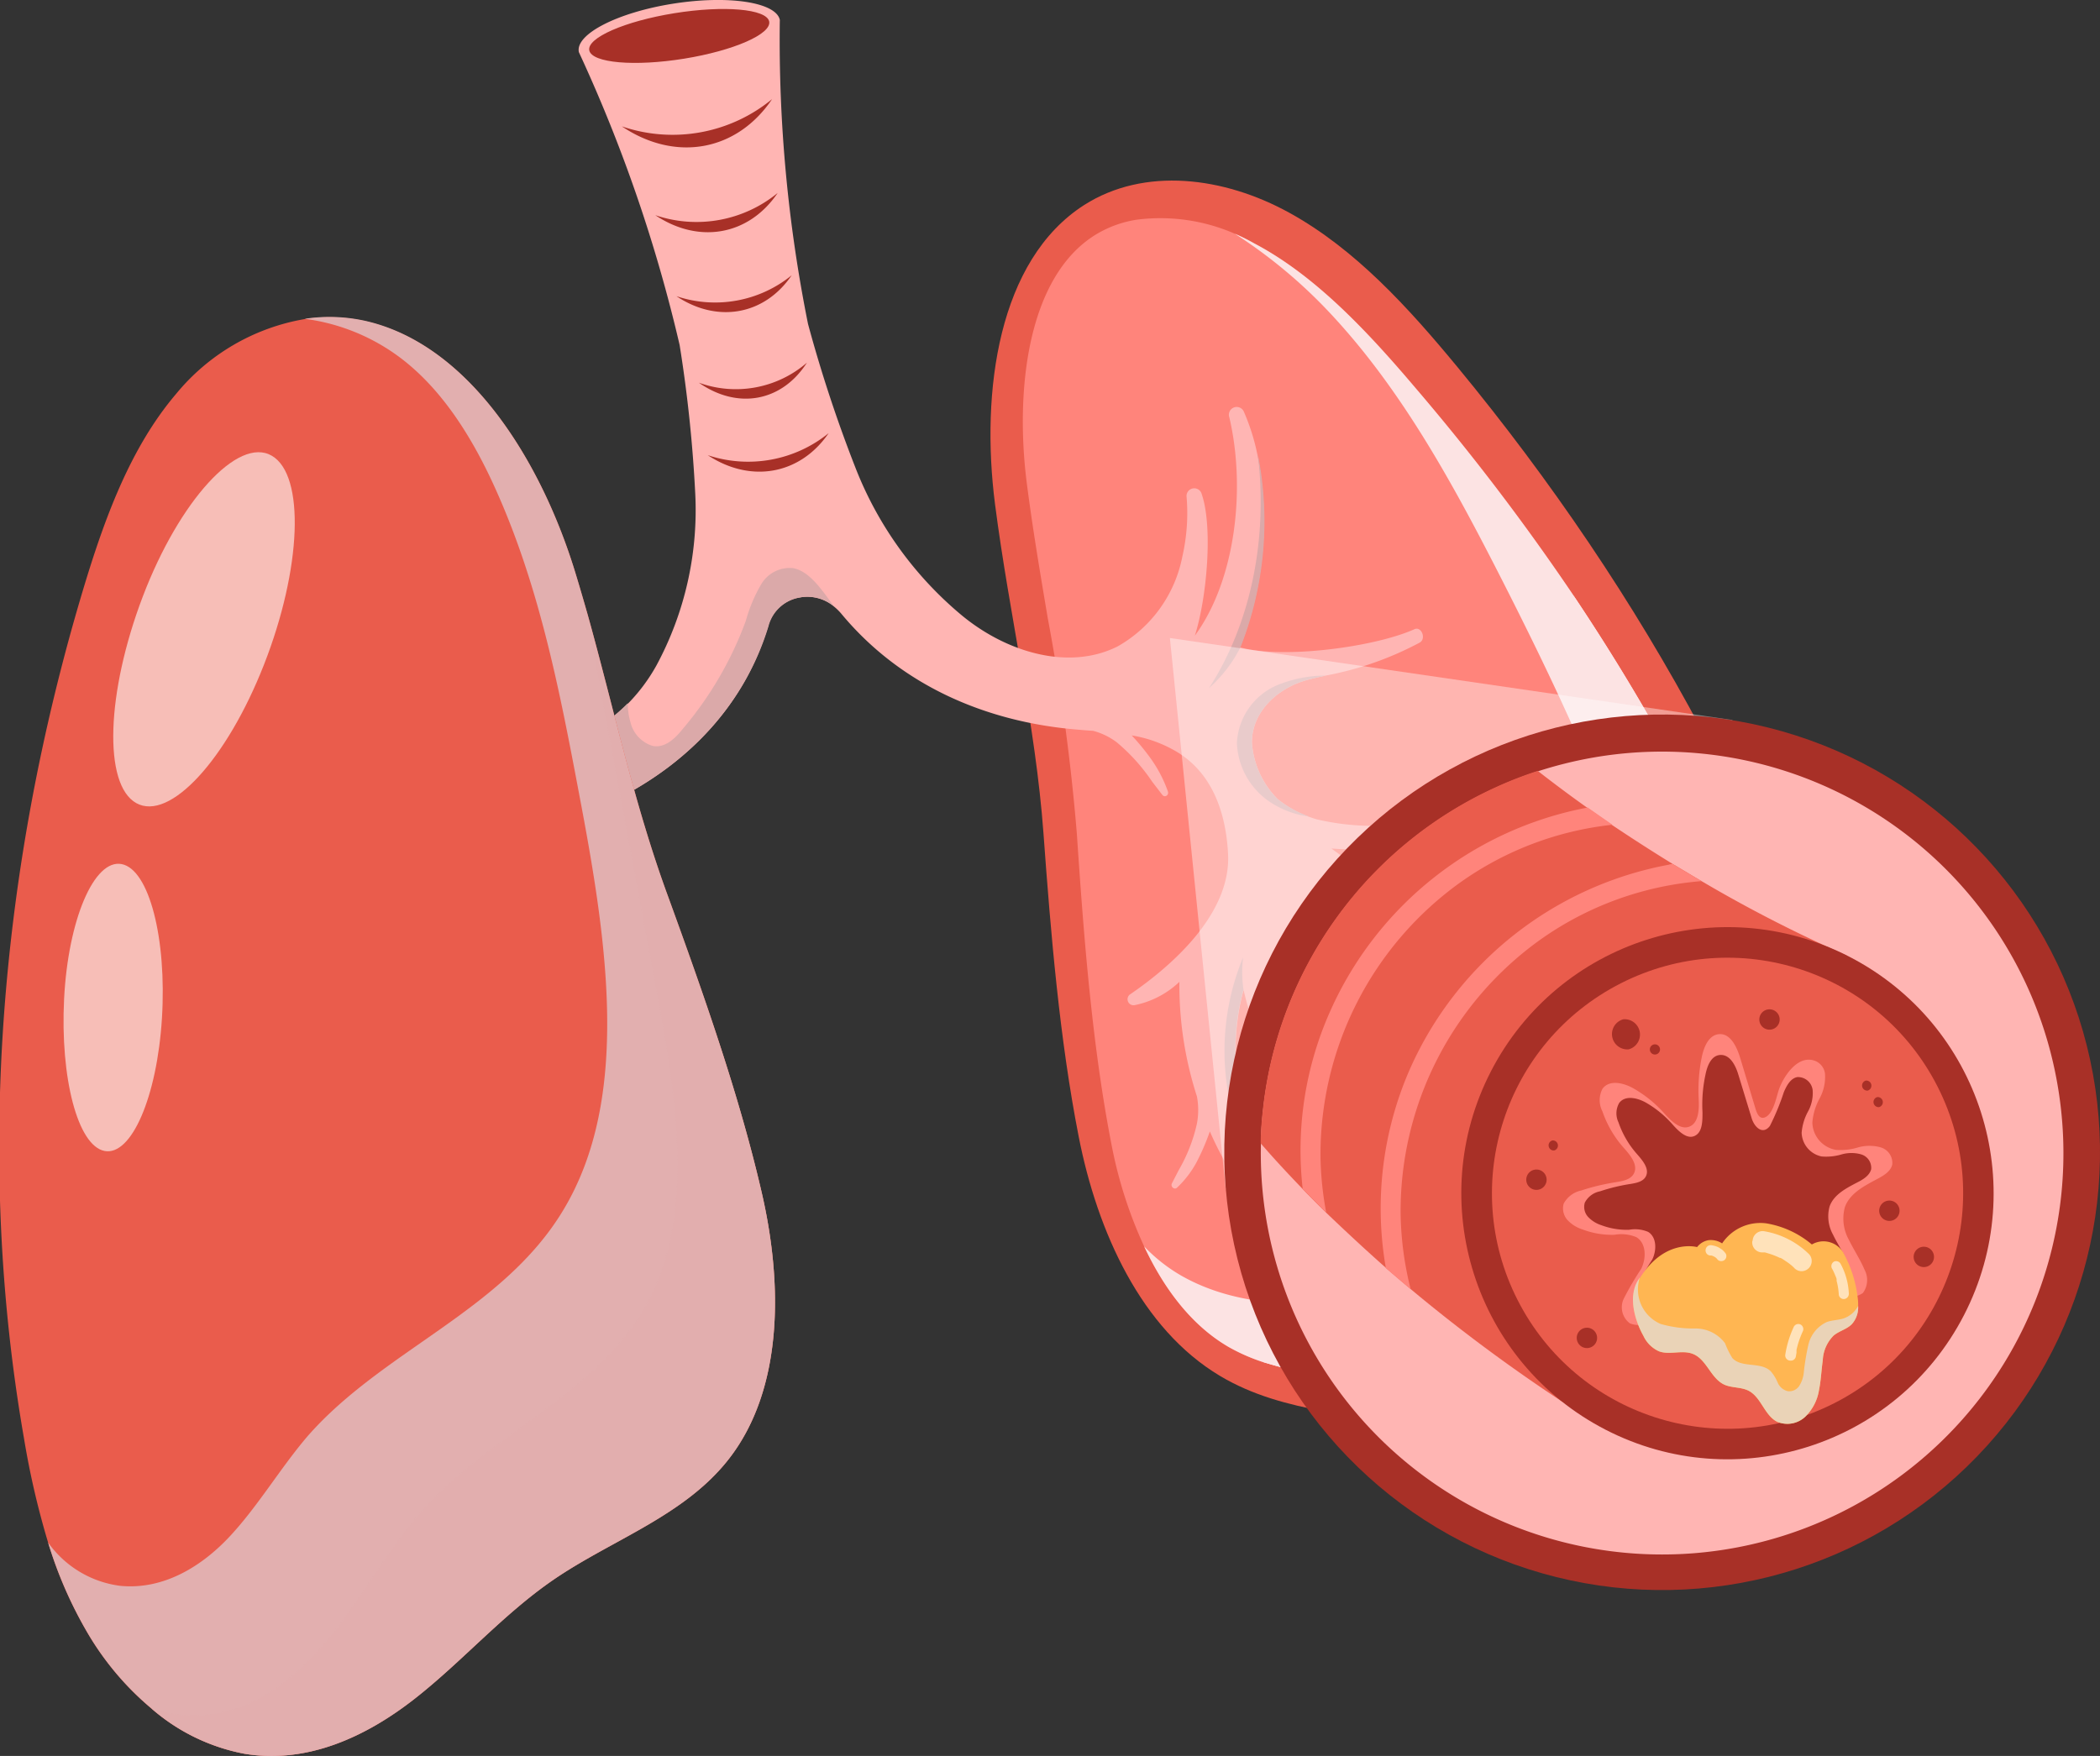 <?xml version="1.0" encoding="UTF-8"?> <svg xmlns="http://www.w3.org/2000/svg" viewBox="0 0 209.68 175.37"><rect x="0" y="0" width="209.68" height="175.37" fill="#333333" stroke="none"/> <defs> <style>.cls-1{isolation:isolate;}.cls-2{fill:#ea5c4c;}.cls-3{fill:#ff847b;}.cls-4{fill:#fce3e3;}.cls-10,.cls-13,.cls-4,.cls-7,.cls-9{mix-blend-mode:multiply;}.cls-5{fill:#ffb5b3;}.cls-6{fill:#a83027;}.cls-7{fill:#dba9a9;}.cls-11,.cls-8{fill:#fff;}.cls-8{opacity:0.6;mix-blend-mode:soft-light;}.cls-10,.cls-9{fill:#e2afaf;}.cls-10{opacity:0.5;}.cls-11{opacity:0.4;}.cls-12{fill:#ffb652;}.cls-13{fill:#ead3b7;}</style> </defs> <g class="cls-1"> <g id="Слой_2" data-name="Слой 2"> <g id="OBJECTS"> <path class="cls-2" d="M99.35,50.35c-1.45-11.29.33-24.39,8.91-29.88,6-3.82,13.93-2.83,20.48.78s11.85,9.43,16.77,15.39c18.66,22.63,33.07,48.77,40.16,76.35,1.69,6.6,3,13.41,2.16,20s-4,13-9.35,16.06-11.91,2.32-17.81.41-11.57-4.95-17.62-6.51c-7.09-1.83-14.74-1.66-21.23-5.53-7.88-4.7-12.25-14.41-14.11-23.88-1.91-9.73-2.79-20.27-3.52-30.3C103.38,72.23,100.8,61.59,99.35,50.35Z"></path> <path class="cls-3" d="M185.21,134.22c-.71,5.52-3.41,10.17-7,12.17a11.72,11.72,0,0,1-3.66,1.25,24.62,24.62,0,0,1-11-1.2c-2.54-.79-5.07-1.79-7.75-2.86a90.42,90.42,0,0,0-11.74-4c-2.83-.7-5.64-1.14-8.37-1.55A54.39,54.39,0,0,1,126,136a18.8,18.8,0,0,1-3.3-1.46c-3.93-2.27-6.63-6.16-8.46-10.06a43.87,43.87,0,0,1-3.27-10.23c-1.93-9.92-2.76-20.7-3.45-31a209.89,209.89,0,0,0-2.9-21.49c-.75-4.46-1.54-9.11-2.12-13.69-1.13-9.08.07-20.39,6.86-24.61a11.1,11.1,0,0,1,4.15-1.52,18.57,18.57,0,0,1,9.78,1.4,20.8,20.8,0,0,1,2,1c6.06,3.2,11.29,8.81,16,14.36A228.42,228.42,0,0,1,157,59.31c12.27,18.29,21.13,37.49,26.11,56.5C184.6,121.49,186,128.1,185.21,134.22Z"></path> <path class="cls-4" d="M185.21,134.22c-.71,5.52-3.41,10.17-7,12.17a11.72,11.72,0,0,1-3.66,1.25,24.62,24.62,0,0,1-11-1.2c-2.54-.79-5.07-1.79-7.75-2.86a90.42,90.42,0,0,0-11.74-4c-2.83-.7-5.64-1.14-8.37-1.55A54.39,54.39,0,0,1,126,136a18.8,18.8,0,0,1-3.3-1.46c-3.93-2.27-6.63-6.16-8.46-10.06a16.4,16.4,0,0,0,3.67,2.9c4.36,2.5,9.38,3,14.17,2.81s9.52-1,14.32-.83c3.46.11,6.93.7,10.37.5s7-1.34,9.2-4.09c2.77-3.43,2.94-8.53,2.55-13.2-1.55-19-9.66-37.19-18.6-54.75-4.72-9.27-9.8-18.64-16.83-26.24a50.14,50.14,0,0,0-9.8-8.24,20.8,20.8,0,0,1,2,1c6.06,3.2,11.29,8.81,16,14.36A228.42,228.42,0,0,1,157,59.31c12.27,18.29,21.13,37.49,26.11,56.5C184.6,121.49,186,128.1,185.21,134.22Z"></path> <path class="cls-4" d="M185.21,134.22c-.71,5.52-3.41,10.17-7,12.17a11.72,11.72,0,0,1-3.66,1.25,24.62,24.62,0,0,1-11-1.2c-2.54-.79-5.07-1.79-7.75-2.86a90.42,90.42,0,0,0-11.74-4c-2.83-.7-5.64-1.14-8.37-1.55A54.39,54.39,0,0,1,126,136c6.55.24,13.21,0,19.66,1,5.39.83,10.68,2.56,16.06,2.77s11.15-1.42,14.29-6c3.84-5.64,2.6-13.67.91-20.7-4.4-18.27-10.78-36.64-19.87-53.68,12.27,18.29,21.13,37.49,26.11,56.5C184.6,121.49,186,128.1,185.21,134.22Z"></path> <path class="cls-5" d="M175.09,127.31a52.69,52.69,0,0,1-17.77-24.24,23.72,23.72,0,0,1,12,3.73c.39.26.78-.29.45-.64a32.37,32.37,0,0,0-3.26-3.06,61,61,0,0,0-13.34-7.81,24.57,24.57,0,0,0,3.25-1.15,14.32,14.32,0,0,0,4-2.6c.41-.38,0-1.13-.5-.92l-2,.83a20.94,20.94,0,0,1-6.83,2,8.9,8.9,0,0,1-2.76-.3c-5.36-2.4-10.7-4.88-15.39-8.41a27.17,27.17,0,0,0,4.51,0,16.31,16.31,0,0,0,5.38-1.34.65.65,0,0,0-.3-1.22l-2.55.14a24.85,24.85,0,0,1-8.46-.48c-.24-.06-.48-.15-.72-.23a10.94,10.94,0,0,1-3.21-1.79A8.85,8.85,0,0,1,125,74.16c0-3.16,2.64-5.43,5.38-6.21.49-.14,1.18-.3,2-.48h0a32.63,32.63,0,0,0,9.39-3.3c.66-.4.15-1.64-.54-1.33-4,1.8-13.18,3-17.42,1.81a34.26,34.26,0,0,0,1.71-19.38v0a21.08,21.08,0,0,0-1.31-4.12.78.78,0,1,0-1.46.55c1.64,7,.66,16.18-3.45,21.79,1.19-3.71,1.83-10.81.69-14.14a.77.77,0,0,0-1.51.29,19.48,19.48,0,0,1-.42,5.92,13.21,13.21,0,0,1-6.47,9c-4.81,2.42-11,.65-15.53-3.08A36.37,36.37,0,0,1,85.41,46.7a138.33,138.33,0,0,1-4.73-14.34A144.05,144.05,0,0,1,77.86,2.11h0a.65.65,0,0,0,0-.14C77.46.21,72.67-.51,67.13.38S57.41,3.44,57.8,5.21l.06.13h0a150.54,150.54,0,0,1,10,29.12,137.23,137.23,0,0,1,1.56,14.87,32.68,32.68,0,0,1-3.86,17.1,17.61,17.61,0,0,1-2.82,3.8,15.82,15.82,0,0,1-2.12,1.82,11.7,11.7,0,0,1-8.31,2.2c-3.74-.5-7.34-3-9.82-6.32a21.4,21.4,0,0,1-2.86-5.41c-.35-1-1.64-.77-1.55.22.32,3.47,3.89,9.9,6.57,13-6.21-3.93-11-12.19-12.36-19.28-.21-1.06-1.61-1.1-1.6-.06,0,8,5.49,17.4,10.22,21.91C37.38,80.8,28.24,82.6,23.71,82.2c-.78-.07-.73,1.26.05,1.42,4.83,1,10.11,0,12.32-.11,2.89-.15,6.34,1.12,7.66,4.08a8.49,8.49,0,0,1,0,6.06,10.18,10.18,0,0,1-2.86,3.15A23.93,23.93,0,0,1,33.11,100l-2.46.69c-.61.17-.43,1.17.24,1.23a17.07,17.07,0,0,0,5.62-.47A29,29,0,0,0,40.74,100c-2.92,4.8-6.92,8.86-10.94,12.83A8.51,8.51,0,0,1,27.33,114a22.09,22.09,0,0,1-7.28.39l-2.24-.13c-.55,0-.63.8-.09,1a16.37,16.37,0,0,0,4.86,1.14,26.3,26.3,0,0,0,3.55,0C21.5,121.1,17.25,125.93,15,132c-.16.44.44.83.7.45a21.53,21.53,0,0,1,9.75-7.39,47.63,47.63,0,0,1-6.57,28.5c-.29.47.35,1.06.75.7,6-5.34,11.08-18.44,10.49-29,4.34,9.92,5,20.05,3.26,25.92-.3,1,1.32,1.57,1.8.68,2.77-5.14,2.42-12.33,1.78-18.82-.21-2.17-.42-4.41-.53-6.64.34.55.69,1.1,1.08,1.62a12.12,12.12,0,0,0,2.41,2.49c.31.25.66-.12.43-.46l-.92-1.31a19.18,19.18,0,0,1-2.65-4.57,9.33,9.33,0,0,1-.4-1.72c.14-5.06,1.19-9.82,4.53-13.3A4.88,4.88,0,0,1,45,107.54c3.59.42,5,4.58,5.51,8a47.06,47.06,0,0,1-2.69,24c-.28.69.63,1.31,1.09.77,4.53-5.44,8.07-18.51,6.66-27.86,2.8,4.14,6,15.58,5.39,20.68a.61.61,0,0,0,1.16.29,33,33,0,0,0,1.78-10.91,24.46,24.46,0,0,0,2.54,2.45,11.49,11.49,0,0,0,2.88,1.73c.35.15.58-.33.28-.58l-1.19-1a18.87,18.87,0,0,1-3.63-3.73,7.51,7.51,0,0,1-1.1-2.55,36.92,36.92,0,0,0-3.14-11.24,9.81,9.81,0,0,0,5.17.73c.59-.08.58-1,0-1.15-5-1.28-12.79-4.19-15-9.91-1.48-3.8-1.91-7.84.35-11a11.57,11.57,0,0,1,3.71-3.2A20.39,20.39,0,0,0,53.88,86a12.18,12.18,0,0,0-.24,3.47c0,.41.57.52.66.14l.36-1.53a16.73,16.73,0,0,1,1.68-4.81,5.94,5.94,0,0,1,1.73-1.83l1.83-.79c.77-.36,1.54-.73,2.28-1.14C68.8,76,74.32,70.42,76.69,62.56a3.89,3.89,0,0,1,3-2.86l.33-.06a4.17,4.17,0,0,1,3.23.92,5.41,5.41,0,0,1,.8.79c6.09,7.3,14.61,10.7,23.1,11.48.67.06,1.35.12,2,.16a6.81,6.81,0,0,1,2.36,1.15,18.82,18.82,0,0,1,3.54,3.94l1,1.3c.24.32.69.05.56-.34A13.3,13.3,0,0,0,115,75.9a23,23,0,0,0-2-2.45,12.71,12.71,0,0,1,4.75,1.79c3.4,2.2,4.67,6.08,4.87,10.08.29,6-5.71,11.21-9.8,14a.6.6,0,0,0,.46,1.07,9.1,9.1,0,0,0,4.48-2.33,36.13,36.13,0,0,0,1.75,11.44,7.32,7.32,0,0,1,0,2.72,16.23,16.23,0,0,1-1.81,4.63l-.68,1.32c-.18.33.23.7.5.45a10,10,0,0,0,1.95-2.54A22.92,22.92,0,0,0,120.8,113a35.75,35.75,0,0,0,6.16,9.55.57.57,0,0,0,.94-.65,23.77,23.77,0,0,1-1.45-2.83v0c-2.27-5.13-4.23-13.14-2.28-20.19,2.51,10.86,11.41,22.25,17.83,25.83.65.36,1.23-.51.7-1.06-.27-.27-.53-.54-.79-.82l0,0a51.19,51.19,0,0,1-11.56-20.48c-.72-2.44-1.11-5.38-.07-7.4v0a4,4,0,0,1,1.83-1.79,5.11,5.11,0,0,1,4.47.2c4.5,2.16,7.43,6.23,9.65,10.88a7.82,7.82,0,0,1,.34,1.72A17.68,17.68,0,0,1,146,111l-.32,1.51a.33.33,0,0,0,.6.28,10.9,10.9,0,0,0,1.19-3.08c.13-.6.23-1.22.32-1.84.81,2.1,1.54,4.24,2.24,6.32,2.1,6.21,4.74,13,9.4,16.84.82.67,2-.4,1.37-1.21a23.39,23.39,0,0,1-2.28-3.36s0,0,0,0a46,46,0,0,1-5.38-21.63c3.79,9.95,13.86,20.43,21.54,23.44C175.19,128.4,175.54,127.66,175.09,127.31Z"></path> <path class="cls-6" d="M76.8,2.14c.26,1.25-3.54,2.92-8.49,3.72s-9.2.43-9.47-.82,3.53-2.92,8.49-3.72S76.53.89,76.8,2.14Z"></path> <path class="cls-6" d="M62.09,12.62a15.63,15.63,0,0,0,15-2.72C73.55,15.15,67.41,16.2,62.09,12.62Z"></path> <path class="cls-6" d="M65.43,21.49a12.78,12.78,0,0,0,12.22-2.22C74.76,23.54,69.76,24.39,65.43,21.49Z"></path> <path class="cls-6" d="M70.67,45.46a12.76,12.76,0,0,0,12.07-2.2C79.88,47.43,74.94,48.28,70.67,45.46Z"></path> <path class="cls-6" d="M67.54,29.58a12.11,12.11,0,0,0,11.51-2.09C76.33,31.49,71.61,32.3,67.54,29.58Z"></path> <path class="cls-6" d="M69.78,38.22a10.83,10.83,0,0,0,10.79-2C78.05,40.15,73.63,40.92,69.78,38.22Z"></path> <path class="cls-7" d="M141.87,122.77a30.88,30.88,0,0,1-12.8-19.53,13.15,13.15,0,0,1,0-6.08,6.1,6.1,0,0,1,1.19-2.27c-1,2-.65,5,.07,7.4A51.19,51.19,0,0,0,141.87,122.77Z"></path> <path class="cls-7" d="M124.16,98.85c-2,7.05,0,15.06,2.28,20.19a27.54,27.54,0,0,1-3.73-9.43,24.41,24.41,0,0,1,1.41-14A12.55,12.55,0,0,0,124.16,98.85Z"></path> <path class="cls-7" d="M158.51,126.39a29.12,29.12,0,0,1-4.95-10.32,49.91,49.91,0,0,1-1.35-14.68,16.32,16.32,0,0,0,.92,3.37A46,46,0,0,0,158.51,126.39Z"></path> <path class="cls-7" d="M125,74.16a8.85,8.85,0,0,0,2.53,5.61,10.94,10.94,0,0,0,3.21,1.79,9.22,9.22,0,0,1-3.46-1.17,7.44,7.44,0,0,1-3.78-6.18,6.63,6.63,0,0,1,4.07-5.8,12.79,12.79,0,0,1,4.8-.94c-.81.18-1.5.34-2,.48C127.67,68.73,125,71,125,74.16Z"></path> <path class="cls-7" d="M83.29,60.56a4.17,4.17,0,0,0-3.23-.92l-.33.06a3.89,3.89,0,0,0-3,2.86C74.32,70.42,68.8,76,62.18,79.5a22.55,22.55,0,0,1-.88-2.29,12.44,12.44,0,0,1-.79-4.74,3,3,0,0,1,.05-.42,15.82,15.82,0,0,0,2.12-1.82,6.87,6.87,0,0,0,.27,1.9,3.27,3.27,0,0,0,2.23,2.37c1.23.23,2.24-.76,3-1.71A35.67,35.67,0,0,0,74.47,62,15.13,15.13,0,0,1,76,58.36a3.3,3.3,0,0,1,3.18-1.62c1.37.25,2.42,1.57,3.33,2.78C82.77,59.87,83,60.21,83.29,60.56Z"></path> <path class="cls-7" d="M123.86,64.64a13.85,13.85,0,0,1-3.15,4.09c4.22-6.5,5.92-15.08,4.86-23.47A34.26,34.26,0,0,1,123.86,64.64Z"></path> <path class="cls-7" d="M166.51,103.1a50.19,50.19,0,0,0-6.28-3.11c-3.61-1.52-7.22-2.87-10.78-4.6a8.64,8.64,0,0,0,3.72-.1A61,61,0,0,1,166.51,103.1Z"></path> <path class="cls-2" d="M76,118.87c2.22,9.42,2.18,19.89-3.22,26.83-4.45,5.72-11.68,8.06-17.56,12.1-5,3.44-9.06,8.13-13.82,11.86s-10.68,6.55-17,5.49a19.68,19.68,0,0,1-9.27-4.51,28.91,28.91,0,0,1-6.33-7.46,41.82,41.82,0,0,1-4-9.13,82.42,82.42,0,0,1-2.4-10.37c-4.92-28.2-2.29-57.39,5.84-84.6,2.14-7.15,4.73-14.33,9.36-19.76A21.23,21.23,0,0,1,30.4,31.87a16.52,16.52,0,0,1,6.21.24C47,34.54,54.1,46.22,57.45,57.21c.43,1.41.84,2.82,1.24,4.22,2.65,9.51,4.62,18.85,8,28.06C70.18,99.08,73.75,109.19,76,118.87Z"></path> <path class="cls-8" d="M26.35,66.4c-3.73,9.5-9.42,15.66-12.74,13.81s-3-11.06.65-20.64,9.51-16,12.87-14.06S30.12,56.81,26.35,66.4Z"></path> <path class="cls-8" d="M16.17,101.69c-.49,7.87-3.05,13.78-5.73,13.26S6,107.66,6.4,99.76s3-14,5.75-13.46S16.66,93.76,16.17,101.69Z"></path> <path class="cls-9" d="M76,118.87c2.22,9.42,2.18,19.89-3.22,26.83-4.45,5.72-11.68,8.06-17.56,12.1-5,3.44-9.06,8.13-13.82,11.86s-10.68,6.55-17,5.49a19.68,19.68,0,0,1-9.27-4.51,28.91,28.91,0,0,1-6.33-7.46,41.82,41.82,0,0,1-4-9.13A10.44,10.44,0,0,0,12,158.38c4.32.43,8.17-1.94,11-5s5-6.77,7.7-9.93c7.49-8.57,19.4-12.5,25.46-22.46,6.91-11.32,4.43-27.13,1.68-41.61-1.91-10.13-3.9-20.5-8.21-30.2-2.33-5.27-5.49-10.45-10-13.7a20.24,20.24,0,0,0-9.21-3.64,16.52,16.52,0,0,1,6.21.24C47,34.54,54.1,46.22,57.45,57.21c.43,1.41.84,2.82,1.24,4.22,2.65,9.51,4.62,18.85,8,28.06C70.18,99.08,73.75,109.19,76,118.87Z"></path> <path class="cls-10" d="M76,118.87c2.22,9.42,2.18,19.89-3.22,26.83-4.45,5.72-11.68,8.06-17.56,12.1-5,3.44-9.06,8.13-13.82,11.86s-10.68,6.55-17,5.49a19.68,19.68,0,0,1-9.27-4.51,13.38,13.38,0,0,0,7.79.2c4.65-1.34,8.22-4.9,11.11-8.77s5.34-8.22,8.64-11.78c7-7.49,17.58-11.38,22.29-20.81,4.37-8.72,2.55-19.95.62-30.4q-3.44-18.57-7-37.65c2.65,9.51,4.62,18.85,8,28.06C70.18,99.08,73.75,109.19,76,118.87Z"></path> <polygon class="cls-11" points="173 71.91 116.81 63.72 122.39 118.82 173 71.91"></polygon> <circle class="cls-6" cx="165.95" cy="115.07" r="43.72" transform="translate(9.83 243.16) rotate(-74.1)"></circle> <path class="cls-5" d="M205.38,108a40.07,40.07,0,1,1-79.48,6.23c0-1.19.1-2.35.23-3.52a40.09,40.09,0,0,1,23.13-32,38.35,38.35,0,0,1,4.3-1.68,40.92,40.92,0,0,1,5.29-1.33A40.07,40.07,0,0,1,205.38,108Z"></path> <path class="cls-2" d="M184.4,95.43,156,140a166.61,166.61,0,0,1-15.14-11.25c-.83-.7-1.66-1.41-2.46-2.11-2.15-1.9-4.13-3.75-6-5.54-.82-.81-1.61-1.6-2.36-2.38-1.52-1.58-2.91-3.08-4.16-4.53,0-1.19.1-2.35.23-3.52a40.09,40.09,0,0,1,23.13-32,38.35,38.35,0,0,1,4.3-1.68q2.49,1.94,4.94,3.68c.83.59,1.66,1.17,2.47,1.72,2.09,1.4,4.12,2.7,6.07,3.9,1,.59,1.94,1.16,2.86,1.7A137.22,137.22,0,0,0,184.4,95.43Z"></path> <path class="cls-3" d="M140.85,128.75a32.64,32.64,0,0,1-1-7.43,33.32,33.32,0,0,1,14-27.51A32.23,32.23,0,0,1,169.9,88c-.93-.54-1.89-1.11-2.86-1.7-.14,0-.27,0-.41.06a35.32,35.32,0,0,0-25.81,20.31,34.61,34.61,0,0,0-2.44,20C139.18,127.34,140,128.05,140.85,128.75Z"></path> <path class="cls-3" d="M130.07,118.72c.74.78,1.54,1.57,2.35,2.38a32.66,32.66,0,0,1-.57-5.49,33.44,33.44,0,0,1,14-27.51A32.1,32.1,0,0,1,161,82.37l-2.47-1.72a35.27,35.27,0,0,0-25.69,20.29A34.07,34.07,0,0,0,130.07,118.72Z"></path> <circle class="cls-6" cx="172.49" cy="119.18" r="26.57" transform="translate(-12.5 217.85) rotate(-62.72)"></circle> <circle class="cls-2" cx="172.49" cy="119.18" r="23.52" transform="translate(-35.28 91.11) rotate(-26.95)"></circle> <path class="cls-3" d="M175.23,110.55l-1.51-5c-.32-1-.92-2.3-2-2.27s-1.57,1.23-1.79,2.24a16.64,16.64,0,0,0-.32,4.28c.05,1,0,2.33-.91,2.71s-1.86-.57-2.55-1.34a12.2,12.2,0,0,0-3-2.44c-1-.58-2.44-.94-3.14,0A2.44,2.44,0,0,0,160,111a10.7,10.7,0,0,0,2.12,3.63c.67.75,1.49,1.74,1,2.61-.34.59-1.12.72-1.79.83a21.66,21.66,0,0,0-3.45.83,2.59,2.59,0,0,0-1.75,1.31,1.74,1.74,0,0,0,.39,1.65,3.49,3.49,0,0,0,1.5.93,8.23,8.23,0,0,0,3.19.53,3.91,3.91,0,0,1,2.18.24c1,.61,1,2.11.48,3.16a29.69,29.69,0,0,0-1.75,3,2,2,0,0,0,.61,2.44,2.27,2.27,0,0,0,1.87-.06,8.27,8.27,0,0,0,2.91-1.82,4.62,4.62,0,0,1,2-1.5,2.79,2.79,0,0,1,2.78,1.76c.53,1.06.71,2.26,1.28,3.3a2.34,2.34,0,0,0,1.13,1.11,2,2,0,0,0,2.07-.57,3.83,3.83,0,0,0,.88-2.06c.14-.93.1-1.88.33-2.78a2.71,2.71,0,0,1,1.71-2.05c1.42-.39,2.65.95,4,1.64a2,2,0,0,0,2.32,0,2.19,2.19,0,0,0,.16-2.32c-.42-1-1.08-2-1.57-3a4.35,4.35,0,0,1-.39-3.26c.52-1.44,2.06-2.17,3.41-2.9.57-.31,1.19-.72,1.32-1.36a1.62,1.62,0,0,0-1.16-1.7,4.16,4.16,0,0,0-2.24,0,6,6,0,0,1-2.23.25,2.84,2.84,0,0,1-2.35-2.72,6,6,0,0,1,.73-2.43,4.49,4.49,0,0,0,.53-2.47,1.58,1.58,0,0,0-.92-1.24c-1.73-.73-3.16,1.43-3.65,2.75-.29.79-.56,2.57-1.47,2.88C175.56,111.81,175.35,110.94,175.23,110.55Z"></path> <path class="cls-6" d="M174.9,111.68l-1.32-4.32c-.27-.91-.8-2-1.75-2s-1.37,1.07-1.55,2a14.14,14.14,0,0,0-.29,3.73c0,.89,0,2-.79,2.36s-1.62-.5-2.22-1.17a10.46,10.46,0,0,0-2.57-2.12c-.87-.51-2.13-.82-2.74,0a2.08,2.08,0,0,0-.07,1.93,9.37,9.37,0,0,0,1.85,3.17c.57.65,1.3,1.51.86,2.27-.29.51-1,.63-1.55.72a18.34,18.34,0,0,0-3,.73,2.18,2.18,0,0,0-1.52,1.13,1.48,1.48,0,0,0,.34,1.44,3.15,3.15,0,0,0,1.3.81,7.16,7.16,0,0,0,2.78.46,3.37,3.37,0,0,1,1.9.21c.87.53.86,1.84.42,2.75a29.14,29.14,0,0,0-1.53,2.64,1.77,1.77,0,0,0,.54,2.13,2,2,0,0,0,1.62-.05,7.19,7.19,0,0,0,2.53-1.59,4,4,0,0,1,1.78-1.3,2.41,2.41,0,0,1,2.41,1.53c.47.92.63,2,1.12,2.87a2.09,2.09,0,0,0,1,1,1.71,1.71,0,0,0,1.8-.5,3.25,3.25,0,0,0,.77-1.8c.12-.8.09-1.63.29-2.42a2.35,2.35,0,0,1,1.49-1.78c1.24-.34,2.31.82,3.45,1.42a1.77,1.77,0,0,0,2,0,1.88,1.88,0,0,0,.14-2c-.36-.91-.94-1.72-1.36-2.61a3.76,3.76,0,0,1-.35-2.83c.45-1.26,1.8-1.89,3-2.52.5-.28,1-.63,1.15-1.19a1.4,1.4,0,0,0-1-1.49,3.56,3.56,0,0,0-1.94,0,5.42,5.42,0,0,1-2,.21,2.5,2.5,0,0,1-2-2.37,5.31,5.31,0,0,1,.63-2.11,3.83,3.83,0,0,0,.47-2.15,1.48,1.48,0,0,0-1.53-1.3c-.69.13-1.07.86-1.35,1.51a23.84,23.84,0,0,1-1.39,3.37C176,113.39,175.17,112.57,174.9,111.68Z"></path> <path class="cls-12" d="M164.1,133.43a3.12,3.12,0,0,0,1.55,1.53c1.06.39,2.29-.16,3.36.25,1.39.53,1.79,2.43,3.14,3.07.76.35,1.67.23,2.43.61,1.26.64,1.58,2.42,2.83,3.09a2.61,2.61,0,0,0,2.83-.48,4.74,4.74,0,0,0,1.38-2.65c.2-1,.24-2,.38-3a3.71,3.71,0,0,1,1.09-2.47c.54-.45,1.3-.62,1.8-1.12a2.51,2.51,0,0,0,.64-1.83,5.08,5.08,0,0,0-.05-.88,12.32,12.32,0,0,0-1.42-4.42,2.29,2.29,0,0,0-3.15-.84,9.43,9.43,0,0,0-4.55-2.11,4.59,4.59,0,0,0-4.41,2,2.06,2.06,0,0,0-1.36-.32,1.84,1.84,0,0,0-1.14.69s-3.18-.89-5.65,3l-.28.46C162.61,129.6,163.2,131.82,164.1,133.43Z"></path> <path class="cls-13" d="M164.1,133.43a3.12,3.12,0,0,0,1.55,1.53c1.06.39,2.29-.16,3.36.25,1.39.53,1.79,2.43,3.14,3.07.76.35,1.67.23,2.43.61,1.26.64,1.58,2.42,2.83,3.09a2.61,2.61,0,0,0,2.83-.48,4.74,4.74,0,0,0,1.38-2.65c.2-1,.24-2,.38-3a3.71,3.71,0,0,1,1.09-2.47c.54-.45,1.3-.62,1.8-1.12a2.51,2.51,0,0,0,.64-1.83,2.6,2.6,0,0,1-1.5,1.26c-.54.16-1.12.16-1.64.35a3.32,3.32,0,0,0-1.82,2.23,24,24,0,0,0-.48,2.94,3.1,3.1,0,0,1-.45,1.22,1.19,1.19,0,0,1-1.14.51,1.47,1.47,0,0,1-1-.85,4.18,4.18,0,0,0-.69-1.13c-1-1-2.93-.3-3.85-1.34a8.72,8.72,0,0,1-.72-1.47,3.68,3.68,0,0,0-3-1.47,11.81,11.81,0,0,1-3.42-.45,3.75,3.75,0,0,1-2.27-3.22,4,4,0,0,1,.19-1.45l-.28.46C162.61,129.6,163.2,131.82,164.1,133.43Z"></path> <path class="cls-8" d="M175,123.88a1,1,0,0,1,1.11-.92,8.34,8.34,0,0,1,4.54,2.32,1,1,0,0,1,.24.75,1,1,0,0,1-.35.68,1,1,0,0,1-1.43-.12l-.15-.14-.08-.07c-.14-.11-.27-.22-.42-.32l-.46-.31-.21-.12-.07,0a8.09,8.09,0,0,0-1-.4l-.5-.15h-.07l-.27,0a1,1,0,0,1-.92-1.1Z"></path> <path class="cls-8" d="M183.12,126a.51.51,0,0,1,.67.24,6.85,6.85,0,0,1,.81,2.9.53.53,0,0,1-.41.59.5.5,0,0,1-.59-.41,6.69,6.69,0,0,0-.22-1.4c0-.06,0-.12,0-.18v0l0,0a1.75,1.75,0,0,0-.12-.32,6.62,6.62,0,0,0-.3-.66A.52.52,0,0,1,183.12,126Z"></path> <path class="cls-8" d="M178.25,135.34a10.19,10.19,0,0,1,.83-2.77.51.51,0,0,1,.65-.31.52.52,0,0,1,.3.65,9.92,9.92,0,0,0-.49,1.28c-.06.2-.11.41-.16.61a.65.65,0,0,0,0,.11,1,1,0,0,0,0,.17l-.06.35a.51.51,0,0,1-.55.46A.52.52,0,0,1,178.25,135.34Z"></path> <path class="cls-8" d="M170.3,124.82a.51.51,0,0,1,.55-.46,3,3,0,0,1,.43.09,2,2,0,0,1,.4.18l.26.17a2.34,2.34,0,0,1,.31.32.46.46,0,0,1,.12.37.49.49,0,0,1-.17.34.53.53,0,0,1-.38.12.49.49,0,0,1-.34-.17,1.49,1.49,0,0,0-.12-.14,1.14,1.14,0,0,0-.23-.15,1.17,1.17,0,0,0-.26-.1l-.11,0a.49.49,0,0,1-.34-.17A.53.53,0,0,1,170.3,124.82Z"></path> <path class="cls-6" d="M187.44,109.57a.51.51,0,0,1,.18,1A.51.51,0,0,1,187.44,109.57Z"></path> <path class="cls-6" d="M186.3,107.92a.51.51,0,0,1,.18,1A.51.51,0,0,1,186.3,107.92Z"></path> <path class="cls-6" d="M176.5,100.82a1,1,0,0,1,.36,2A1,1,0,0,1,176.5,100.82Z"></path> <path class="cls-6" d="M162.08,101.8a1.53,1.53,0,0,1,.54,3A1.53,1.53,0,0,1,162.08,101.8Z"></path> <path class="cls-6" d="M165.15,104.31a.5.5,0,0,1,.18,1A.5.5,0,0,1,165.15,104.31Z"></path> <path class="cls-6" d="M155,113.9a.51.51,0,0,1,.18,1A.51.51,0,0,1,155,113.9Z"></path> <path class="cls-6" d="M153.23,116.82a1,1,0,0,1,.36,2A1,1,0,0,1,153.23,116.82Z"></path> <path class="cls-6" d="M158.27,132.62a1,1,0,0,1,.36,2A1,1,0,0,1,158.27,132.62Z"></path> <path class="cls-6" d="M191.91,124.53a1,1,0,0,1,.36,2A1,1,0,0,1,191.91,124.53Z"></path> <path class="cls-6" d="M188.47,119.92a1,1,0,0,1,.36,2A1,1,0,0,1,188.47,119.92Z"></path> </g> </g> </g> </svg> 
